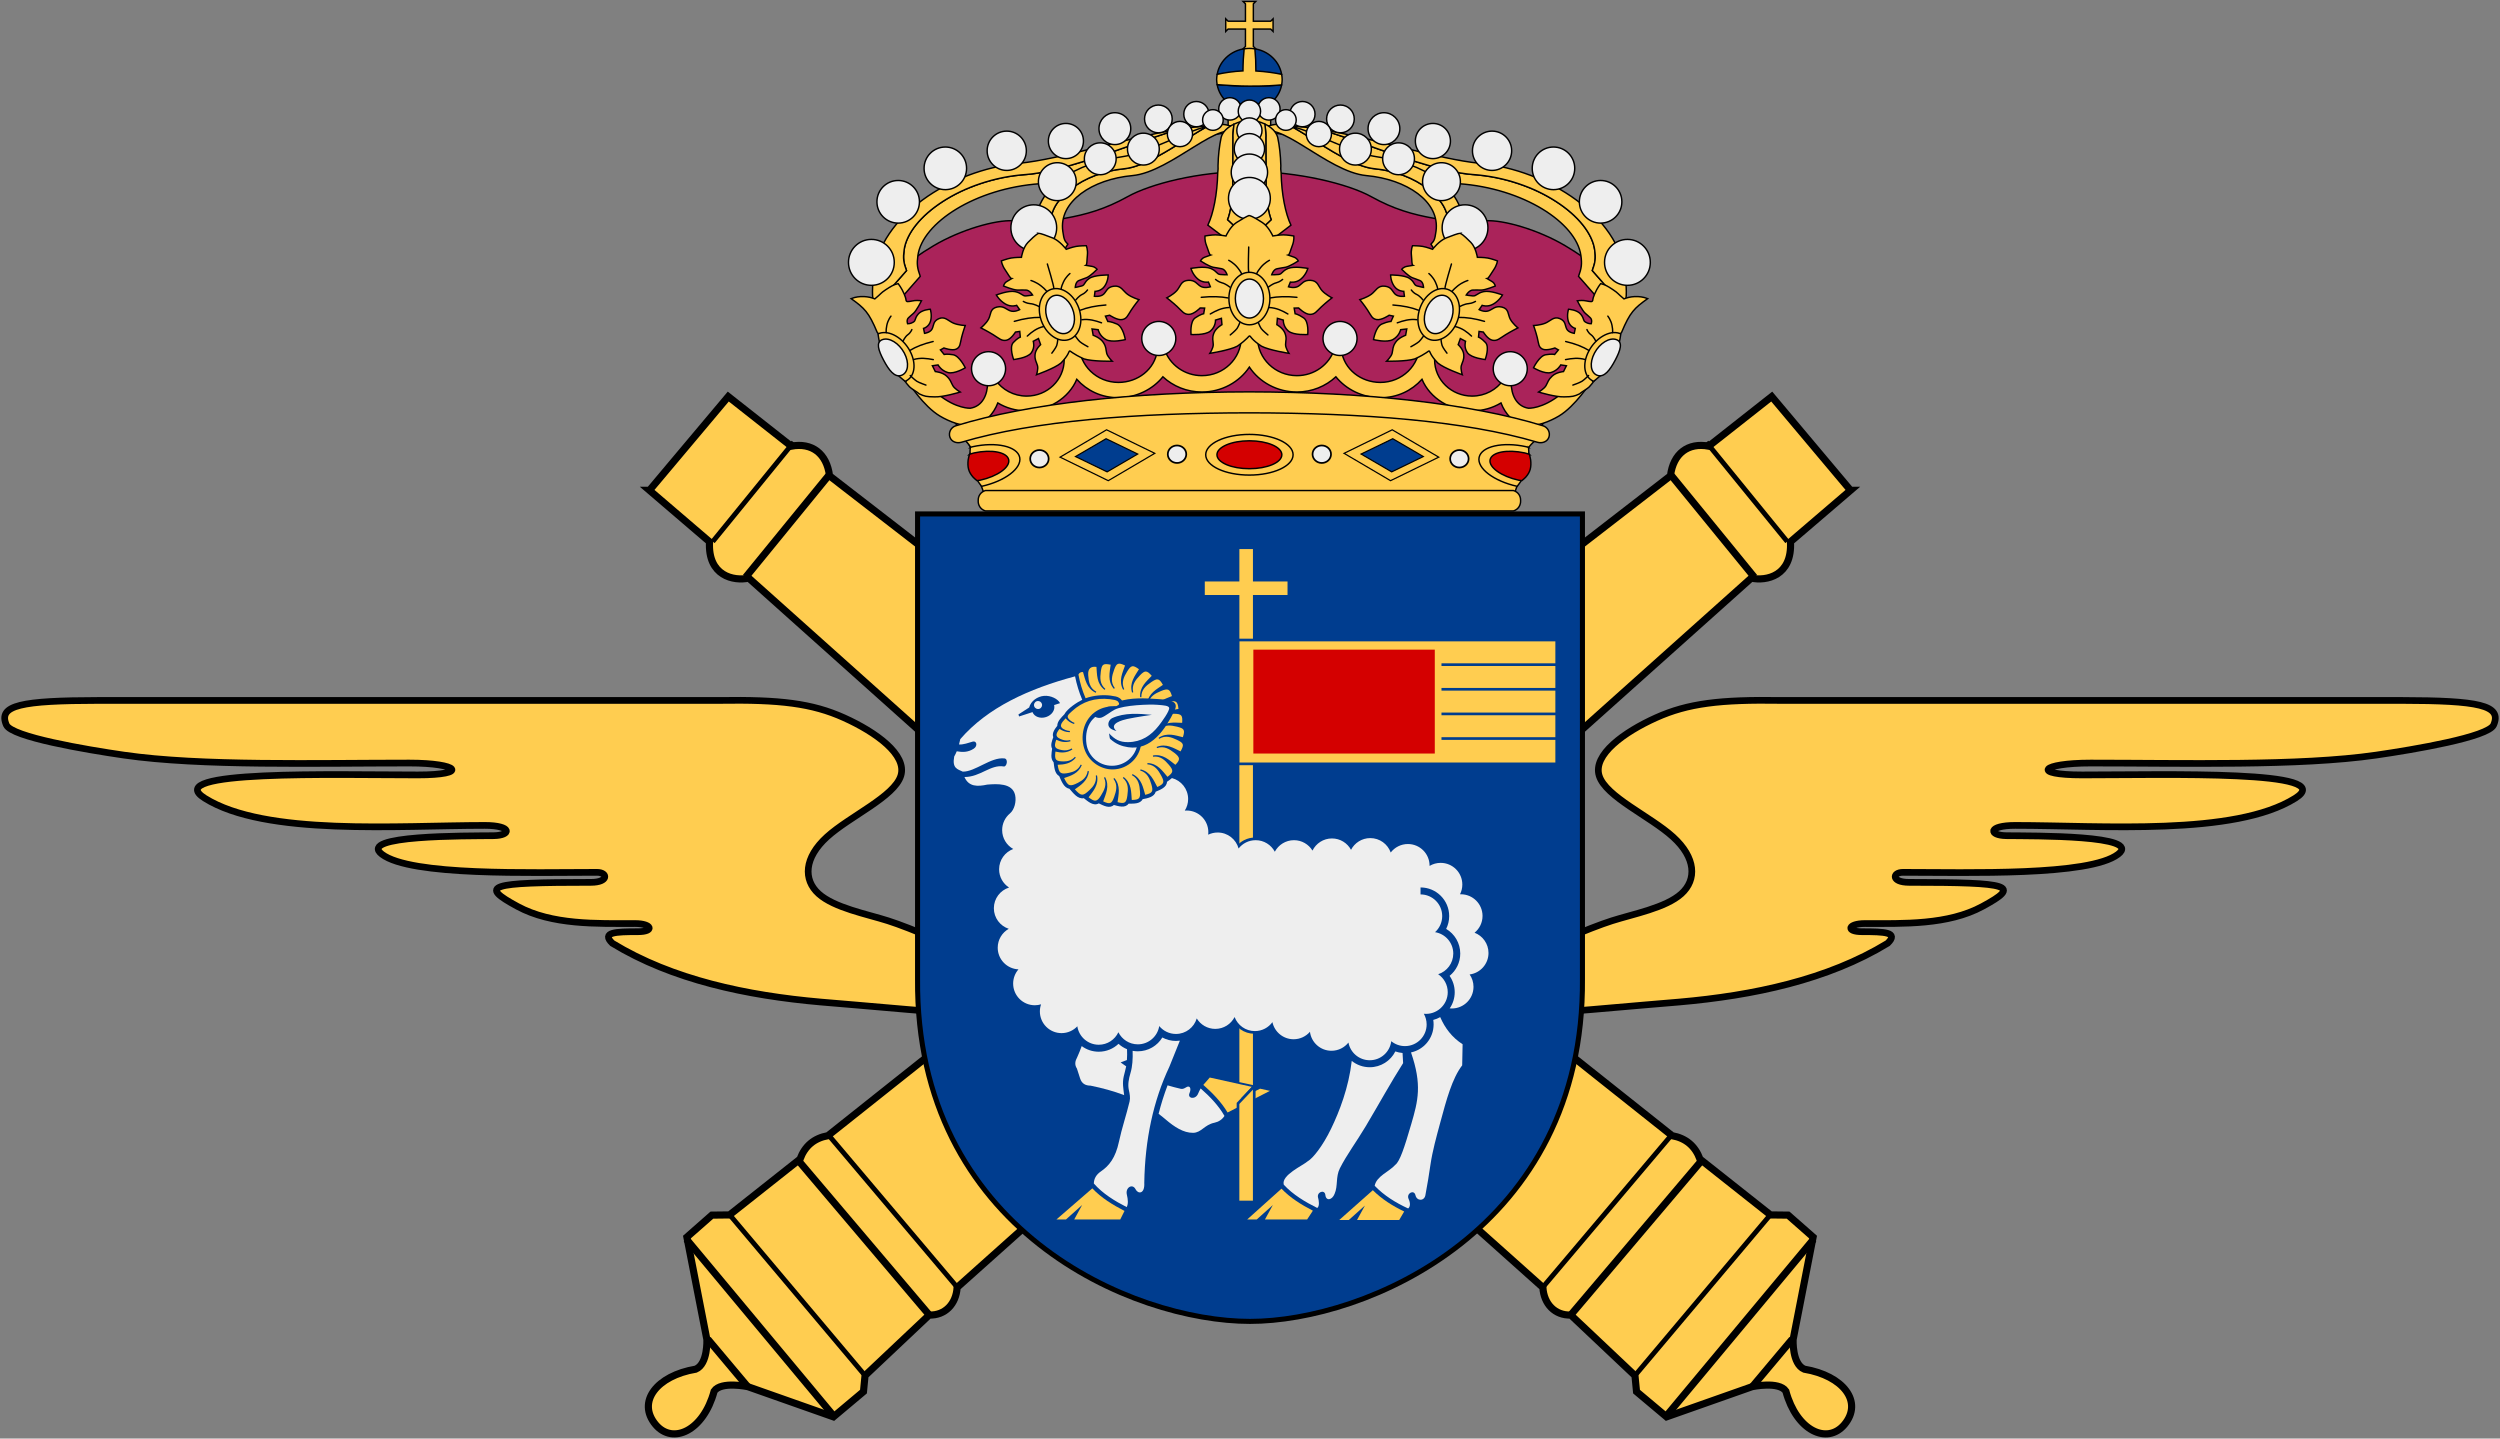 <?xml version="1.0" encoding="UTF-8" standalone="no"?>
<!-- Created with Inkscape (http://www.inkscape.org/) -->

<svg
   xmlns:dc="http://purl.org/dc/elements/1.1/"
   xmlns:cc="http://creativecommons.org/ns#"
   xmlns:rdf="http://www.w3.org/1999/02/22-rdf-syntax-ns#"
   xmlns:svg="http://www.w3.org/2000/svg"
   xmlns="http://www.w3.org/2000/svg"
   xmlns:xlink="http://www.w3.org/1999/xlink"
   version="1.0"
   width="932.89"
   height="536.8"
   id="svg2840">
  <rect width="100%" height="100%" fill="#808080" stroke="none"/>
  <defs
     id="defs2842" />
  <g
     transform="translate(-0.294,-3.721363e-5)"
     id="Wings"
     style="fill:#ffcd50;stroke:#000000;stroke-width:2.5">
    <use
       transform="matrix(-1,0,0,1,933.478,0)"
       id="Wing-2"
       x="0"
       y="0"
       width="251"
       height="304.2"
       xlink:href="#Wing" />
    <path
       d="m 559.875,379.232 c -3.078,-6.898 10.121,-17.958 11.976,-21.422 1.855,-3.464 21.97,-11.674 29.964,-14.221 7.994,-2.546 20.063,-4.823 25.888,-10.075 5.826,-5.252 5.408,-13.478 -3.108,-21.214 -8.516,-7.736 -25.13,-14.983 -27.559,-22.83 -2.429,-7.847 9.326,-16.293 21.239,-21.655 11.912,-5.362 23.958,-6.791 46.369,-6.443 0,0 231.813,0 231.813,0 28.716,0.053 37.56,1.733 34.356,9.137 -1.955,4.518 -29.646,9.196 -43.838,11.259 -28.711,4.173 -72.178,2.967 -106.503,2.967 -18.675,0 -22.465,4.436 -3.191,4.436 30.896,0 96.401,-1.942 79.503,8.684 -22.615,14.22 -72.27,10.153 -104.527,10.153 -10.304,0 -9.918,3.757 -3.29,3.833 10.261,0.118 51.121,-0.254 41.691,6.935 -10.74,8.188 -55.952,6.746 -80.249,6.746 -4.086,0 -4.36,3.73 2.22,3.734 38.364,0.021 41.929,1.132 27.429,8.981 -12.881,6.973 -29.395,6.391 -43.891,6.391 -6.29,0 -7.295,3.044 -1.045,3.044 8.315,0 13.793,0.175 9.577,4.296 -22.404,13.681 -50.211,19.527 -77.743,21.944 -9.125,0.684 -55.274,4.985 -67.08,5.321 z"
       id="Wing" />
  </g>
  <g
     transform="matrix(0.571,-0.68,-0.68,-0.571,585.007,864.148)"
     id="Kanon"
     style="fill:none;stroke:#000000;stroke-width:3">
    <path
       d="m 339.339,788.848 -0.328,-33.235 c -11.547,-8.649 -6.191,-18.492 -1.095,-22.446 l -9.854,-313.693 c -4.498,-4.15 -1.921,-9.574 0,-9.854 l -3.832,-123.725 c -5.043,-4.767 -5.789,-11.482 -1.322,-16.451 l -2.155,-37 -4.735,-4.833 0,-16.49 32.847,-19.388 c 0,0 9.083,-7.106 7.664,-12.044 -9.884,-14.154 -6.183,-27.857 5.028,-27.893 12.507,0.035 15.432,13.62 7.016,27.893 -1.664,5.359 6.503,11.591 6.503,11.591 l 38.388,21.257 0.321,13.98 -4.7,5.729 -1.095,37.775 c 2.92,5.11 2.92,10.219 0,15.329 l -3.285,122.083 c 2.108,4.688 5.486,7.589 0.547,13.686 l -12.592,313.693 c 6.458,6.942 6.022,14.735 -0.8,20.34 l -1.056,33.679 -51.466,0.018 z"
       id="path2146"
       style="fill:#ffcd50" />
    <path
       d="m 328.122,409.235 75.874,-0.387"
       id="path2152" />
    <path
       d="m 323.089,269.488 84.777,-0.387"
       id="path2154" />
    <path
       d="m 337.412,734.408 54.97,0.774"
       id="path2158" />
    <path
       d="m 316.508,211.421 96.391,0.387"
       id="path2164" />
    <path
       d="m 349.026,191.679 25.936,0"
       id="path2166" />
    <path
       d="m 327.87,420.003 78.157,0.274"
       id="path3069"
       style="stroke-width:2.069" />
    <path
       d="m 324.953,285.977 81.99,-0.274"
       id="path2108"
       style="stroke-width:2.069" />
    <path
       d="m 321.757,232.454 86.601,-0.125"
       id="path2110"
       style="stroke-width:2.069" />
    <path
       d="m 339.948,754.632 53.796,0.821"
       id="path2112"
       style="stroke-width:2.069" />
  </g>
  <use
     transform="matrix(-1,0,0,1,932.89,1.1526e-5)"
     id="Kanon2"
     x="0"
     y="0"
     width="251"
     height="304.2"
     xlink:href="#Kanon" />
  <path
     d="m 590.496,191.767 -124.05,0 -124.051,0 0,173.497 c -0.767,93.721 80.289,127.82 124.051,127.82 42.994,0 124.818,-34.099 124.051,-127.82 l 0,-173.497 z"
     id="Shield"
     style="fill:#003d8f;stroke:none" />
  <g
     transform="translate(340.944,-198.473)"
     id="Ram-and-flag"
     style="stroke:#003d8f">
    <g
       transform="translate(0.644,0)"
       id="Flag"
       style="fill:#ffcd50">
      <path
         d="m 120.392,402.866 0,12.094 -12.906,0 0,6.031 12.906,0 0,181.687 6.062,1.315 0,-183.002 12.906,0 0,-6.031 -12.906,0 0,-12.094 z"
         id="banner-pole-7" />
      <path
         d="m 120.433,437.3 118.872,0 0,46.211 -118.872,0 z"
         id="banner" />
      <path
         d="m 239.21,474.063 -42.902,0 m 42.902,-9.191 -42.902,0 m 42.902,-9.191 -42.902,0 m 42.902,-9.191 -42.902,0"
         id="banner-lines"
         style="fill:none;stroke:#003d8f" />
      <rect
         width="67.704"
         height="38.766"
         x="126.108"
         y="440.894"
         id="banner-centre"
         style="fill:#d40000;stroke:none" />
      <path
         d="m 126.498,583.227 c -3.461,0 -6.416,-2.177 -7.57,-5.237 m 1.49,-62.899 c 1.48,-1.888 3.784,-3.1 6.369,-3.1"
         id="banner-ram-border"
         style="fill:none;stroke-width:2" />
    </g>
    <g
       transform="translate(-5.848,388.075)"
       id="ram"
       style="fill-rule:evenodd;stroke:none">
      <g
         id="ram-hoofs"
         style="fill:#ffcd50">
        <path
           d="m 187.02,265.65 -15.74,0 2.953,-5.393 -6.021,5.393 -3.563,0 12.537,-11.123 c 3.358,3.34 7.427,5.913 11.7,7.944 z"
           id="path12" />
        <path
           d="m 152.66,265.46 -15.739,0 2.953,-5.393 -6.021,5.393 -3.563,0 12.809,-11.5 c 3.27,3.429 7.499,6.042 11.714,8.209 z"
           id="path16" />
        <path
           d="m 59.126,265.44 3.563,0 6.021,-5.393 -2.953,5.393 17.178,0 1.589,-3.18 c -4.324,-2.211 -8.68,-4.882 -12.013,-8.421 z"
           id="path20" />
        <path
           d="m 138.8,217.46 -15.818,8.078 c -2.319,-3.908 -5.643,-7.307 -9.056,-10.304 l 2.41,-2.75 15.727,3.484 -4.112,4.338 7.163,-3.662 3.685,0.816 z"
           id="path28" />
      </g>
      <path
         d="m 73.818,77.988 c 1.757,-1.25 3.906,-1.985 6.226,-1.985 5.94,0 10.757,4.817 10.757,10.756 0,5.94 -4.817,10.757 -10.757,10.757 -4.433,0 -8.596,-2.888 -10.244,-6.963 -1.044,-2.582 -1.204,-5.55 -0.476,-8.257 1.232,-4.583 4.941,-7.848 9.86,-8.259 0.827,-0.069 3.252,0.162 3.349,-1.012 0.012,-0.137 -0.024,-0.284 -0.189,-0.579 -0.165,-0.294 -0.77,-0.703 -1.513,-0.854 -0.743,-0.151 -1.266,-0.234 -1.795,-0.296 -5.429,-0.627 -10.201,0.866 -14.084,4.463 -1.558,1.444 -2.509,2.036 -0.511,3.599 0.399,0.312 0.868,0.58 1.426,0.788 l -0.172,0.421 c -1.393,-0.446 -2.39,-1.207 -3.157,-2.119 -1.681,1.805 -2.837,3.226 -0.056,4.353 0.492,0.2 1.043,0.329 1.668,0.367 l -0.041,0.453 c -1.559,-0.02 -2.791,-0.515 -3.832,-1.234 -1.751,2.232 -1.523,3.143 1.094,4.053 0.85,0.296 1.797,0.38 2.886,0.118 l 0.093,0.445 c -2.041,0.595 -3.759,0.169 -5.295,-0.573 -0.94,2.651 -0.678,3.341 2.151,3.875 1.161,0.22 2.372,0.116 3.644,-0.634 l 0.219,0.398 c -2.166,1.42 -4.317,1.253 -6.322,0.787 -0.402,3.128 0.054,3.663 3.166,3.668 1.464,0.004 2.885,-0.376 4.111,-1.713 l 0.326,0.316 c -1.913,2.301 -4.428,2.572 -6.768,2.648 0.472,3.262 1.106,3.66 4.313,2.989 1.742,-0.365 3.354,-1.093 4.292,-3.059 l 0.405,0.207 c -1.316,3.14 -4.143,3.994 -6.601,4.814 1.432,3.101 2.203,3.285 5.191,1.762 1.726,-0.88 3.256,-2.054 3.604,-4.389 l 0.447,0.08 c -0.358,3.564 -3.057,5.199 -5.233,6.769 2.361,2.616 2.996,2.567 5.418,0.313 1.499,-1.397 2.768,-3.011 2.399,-5.476 l 0.451,-0.054 c 0.717,3.606 -1.516,5.99 -3.153,8.174 2.345,1.819 3.151,1.742 4.62,-0.647 1.224,-1.987 2.361,-4.119 1.132,-6.685 l 0.415,-0.185 c 1.816,3.367 0.19,6.406 -0.719,9.048 2.588,1.203 3.186,0.896 4.099,-1.664 0.784,-2.199 1.453,-4.521 -0.282,-6.775 l 0.367,-0.267 c 2.477,2.915 1.518,6.226 1.178,8.999 2.723,0.721 3.304,0.219 3.664,-2.477 0.309,-2.314 0.482,-4.725 -1.686,-6.57 l 0.305,-0.338 c 3.03,2.337 2.778,5.777 3.022,8.56 2.701,-0.054 3.274,-0.475 3.068,-3.187 -0.178,-2.329 -0.51,-4.723 -3.014,-6.077 l 0.229,-0.394 c 3.448,1.656 3.919,5.071 4.736,7.742 2.658,-0.656 3.099,-1.191 2.298,-3.895 -0.652,-2.193 -1.498,-4.389 -4.171,-5.175 l 0.141,-0.433 c 3.715,0.902 4.887,4.142 6.24,6.583 2.467,-1.122 2.8,-1.766 1.507,-4.158 -1.109,-2.053 -2.387,-4.102 -5.223,-4.319 l 0.048,-0.453 c 3.821,0.11 5.641,3.034 7.473,5.142 2.199,-1.659 2.351,-2.344 0.518,-4.488 -1.488,-1.739 -3.153,-3.4 -5.916,-3.031 l -0.047,-0.453 c 3.763,-0.687 6.152,1.797 8.383,3.478 1.92,-1.924 1.811,-2.784 -0.428,-4.499 -1.818,-1.392 -3.793,-2.672 -6.42,-1.736 l -0.139,-0.433 c 3.538,-1.455 6.392,0.479 8.923,1.659 1.417,-2.538 1.19,-3.102 -1.356,-4.313 -2.067,-0.983 -4.265,-1.823 -6.639,-0.363 l -0.212,-0.382 c 3.157,-2.157 6.349,-0.862 9.07,-0.233 0.884,-2.701 0.524,-3.281 -2.22,-3.936 -2.226,-0.532 -4.551,-0.896 -6.568,1.026 l -0.304,-0.339 c 2.64,-2.767 6.034,-2.163 8.825,-2.113 0.218,-2.871 -0.22,-3.317 -2.99,-3.386 -2.289,-0.058 -4.639,0.066 -6.214,2.367 l -0.367,-0.269 c 2.008,-3.256 5.453,-3.368 8.194,-3.9 -0.277,-2.85 -0.859,-3.207 -3.632,-2.693 -2.25,0.419 -4.523,1.03 -5.585,3.608 l -0.415,-0.186 c 1.286,-3.601 4.631,-4.427 7.201,-5.518 -0.787,-2.703 -1.509,-2.958 -4.113,-1.878 -2.113,0.878 -4.206,1.948 -4.709,4.688 l -0.445,-0.096 c 0.509,-3.789 3.607,-5.293 5.895,-6.893 -1.396,-2.526 -2.111,-2.568 -4.413,-0.984 -1.884,1.297 -3.708,2.781 -3.63,5.565 l -0.455,-0.001 c -0.29,-3.812 2.428,-5.928 4.333,-7.969 -1.84,-2.09 -2.544,-2.119 -4.42,-0.151 -1.61,1.69 -3.164,3.541 -2.495,6.306 l -0.446,0.093 c -1.076,-3.671 1.145,-6.306 2.584,-8.7 -2.314,-1.71 -2.958,-1.508 -4.431,0.897 -1.194,1.953 -2.26,4.051 -1.055,6.565 l -0.417,0.184 c -1.815,-3.365 -0.192,-6.405 0.717,-9.045 -2.496,-1.181 -3.171,-0.929 -4.052,1.529 -0.803,2.238 -1.533,4.609 0.239,6.908 l -0.37,0.267 c -2.475,-2.914 -1.521,-6.225 -1.18,-8.996 -2.836,-0.55 -3.318,-0.182 -3.682,2.617 -0.297,2.271 -0.416,4.621 1.706,6.428 l -0.304,0.338 c -3.029,-2.338 -2.783,-5.777 -3.027,-8.56 -1.872,-0.272 -3.266,0.442 -3.075,3.045 0.176,2.373 0.47,4.838 3.025,6.219 l -0.226,0.394 c -3.449,-1.656 -3.92,-5.072 -4.738,-7.743 -0.802,-0.058 -1.372,0.259 -1.708,0.949 0.557,3.045 1.446,5.992 2.667,8.839 2.876,-1.038 6.205,-1.361 9.202,-1.014 0.545,0.064 1.106,0.154 2.095,0.355 0.989,0.201 1.911,0.877 2.232,1.451 0.321,0.575 0.415,0.99 0.381,1.394 -0.174,2.122 -2.856,2.143 -4.441,2.253 -1.917,0.134 -4.132,1.144 -5.768,2.403 l 0.128,0.194 z"
         id="ram-horns"
         style="fill:#ffcd50" />
      <g
         id="ram-body"
         style="fill:#eeeeee">
        <path
           d="m 191.432,203.12 c 4.818,-1.037 8.432,-5.323 8.432,-10.451 0,-0.57 -0.045,-1.13 -0.132,-1.676 0.919,-0.238 1.789,-0.594 2.595,-1.053 1.765,4.058 4.371,7.552 8.358,10.126 l -0.156,7.861 c -3.789,4.941 -5.908,12.968 -8.185,21.377 -1.415,5.224 -2.923,10.654 -3.657,15.712 -0.548,3.768 -1.141,7.462 -1.862,11.218 -0.318,2.441 -3.22,2.467 -3.737,0.157 -0.5,-2.234 -3.519,-0.698 -2.552,1.404 0.692,1.505 0.685,2.885 -0.177,3.548 -4.574,-2.092 -8.987,-4.818 -12.484,-8.457 0.68,-3.642 5.459,-5.274 7.678,-7.814 1.729,-1.266 3.449,-6.558 5.984,-15.255 C 194.073,221.122 195.608,215.203 191.432,203.12 z"
           id="path14" />
        <path
           d="m 169.316,206.274 c 1.835,1.482 4.17,2.369 6.711,2.369 4.179,0 7.796,-2.402 9.555,-5.898 0.853,0.304 1.758,0.505 2.696,0.583 l 0.207,3.781 c -4.385,6.844 -9.091,15.403 -13.982,23.613 -3.347,5.617 -7.15,10.722 -9.619,15.64 -1.631,3.25 -0.656,6.559 -1.976,9.537 -0.893,2.329 -3.188,2.787 -3.434,0.433 -0.238,-2.277 -3.415,-1.101 -2.697,1.099 0.238,0.73 0.634,3.131 -0.345,3.723 -4.474,-2.238 -9.085,-4.969 -12.484,-8.682 -1.009,-3.602 7.222,-7.176 8.996,-8.785 1.863,-1.058 5.516,-5.598 8.645,-12.064 3.13,-6.466 6.589,-15.383 7.728,-25.349 z"
           id="path18" />
        <path
           d="m 86.146,217.157 c 0.304,1.397 0.614,2.823 0.267,4.28 -1.196,5.03 -2.887,9.926 -3.963,14.981 -1.289,6.06 -3.671,9 -6.738,11.102 -1.705,1.169 -2.596,2.649 -2.634,4.505 3.277,3.766 7.808,6.544 12.26,8.813 0.608,-1.17 0.523,-2.721 0.055,-4.674 -0.627,-2.616 2.112,-4.266 3.26,-1.973 0.928,1.853 3.478,1.814 3.244,-2.391 0.267,-16.23 3.387,-30.676 9.363,-43.339 l 3.92,-9.733 c -0.479,0.065 -0.964,0.101 -1.46,0.101 -1.839,0 -3.569,-0.467 -5.081,-1.286 -1.874,3.091 -5.271,5.159 -9.149,5.159 -0.661,0 -1.308,-0.061 -1.936,-0.176 0.104,2.926 -0.069,5.837 -0.776,8.188 -0.707,2.351 -1.073,4.419 -0.633,6.442 z"
           id="path22" />
        <g
           id="ram-fr-leg">
          <path
             d="m 71.837,215.511 c -1.8,-0.017 -3.239,-0.665 -3.888,-2.704 -0.396,-1.226 -0.792,-2.451 -1.188,-3.678 -0.936,-1.406 -0.683,-2.812 0.108,-4.219 0.629,-1.387 1.181,-2.774 1.679,-4.162 1.779,1.322 3.98,2.103 6.366,2.103 2.856,0 5.451,-1.122 7.369,-2.948 0.926,0.846 1.999,1.532 3.18,2.013 0.055,1.35 0.054,2.696 -0.041,4.039 l -2.353,0.901 c 0.68,0.498 1.373,0.98 2.074,1.443 -0.237,1.256 -0.616,2.455 -0.899,3.71 -0.593,2.615 -0.138,4.586 0.14,7.04 C 80.425,217.54 76.246,216.409 71.837,215.511 z"
             id="path24" />
          <path
             d="m 118.108,229.342 c -3.838,0.789 -4.878,3.728 -7.986,3.775 -3.604,0.054 -7.059,-2.257 -10.208,-4.953 -0.876,-0.751 -1.765,-1.462 -2.669,-2.135 0.921,-3.67 2.035,-7.213 3.344,-10.632 1.617,0.487 3.263,0.919 4.941,1.301 0.64,0.145 1.277,-0.1 1.944,-0.541 1.349,-0.893 2.113,0.282 1.296,2.164 -0.886,2.038 2.296,2.567 3.24,0.108 0.25,-0.652 0.599,-1.261 0.929,-1.877 3.375,2.97 6.673,6.354 8.882,10.259 -0.819,1.318 -2.202,2.221 -3.712,2.532 z"
             id="path26" />
        </g>
        <path
           d="m 197.266,192.671 c 0,4.465 -3.622,8.086 -8.086,8.086 -1.942,0 -3.726,-0.687 -5.12,-1.829 -0.485,4.003 -3.893,7.107 -8.026,7.107 -3.958,0 -7.253,-2.847 -7.95,-6.603 -1.481,1.867 -3.769,3.067 -6.337,3.067 -4.123,0 -7.529,-3.091 -8.025,-7.081 -1.483,1.703 -3.664,2.782 -6.099,2.782 -3.881,0 -7.126,-2.738 -7.907,-6.387 -1.47,2.023 -3.853,3.34 -6.543,3.34 -3.461,0 -6.416,-2.177 -7.57,-5.237 -1.337,2.622 -4.062,4.42 -7.206,4.42 -2.934,0 -5.504,-1.566 -6.922,-3.904 -0.99,3.347 -4.087,5.792 -7.754,5.792 -2.513,0 -4.759,-1.149 -6.243,-2.948 -0.607,3.864 -3.952,6.822 -7.986,6.822 -3.18,0 -5.933,-1.839 -7.254,-4.509 -1.291,2.751 -4.083,4.658 -7.322,4.658 -4.056,0 -7.416,-2.989 -7.998,-6.884 -1.475,1.569 -3.568,2.551 -5.891,2.551 -4.465,0 -8.086,-3.621 -8.086,-8.086 0,-0.932 0.157,-1.827 0.447,-2.66 -0.74,0.223 -1.523,0.344 -2.335,0.344 -4.465,0 -8.086,-3.622 -8.086,-8.086 0,-2.032 0.752,-3.891 1.989,-5.311 -4.307,-0.178 -7.747,-3.727 -7.747,-8.078 0,-3.022 1.661,-5.659 4.119,-7.047 -3.227,-1.062 -5.558,-4.099 -5.558,-7.68 0,-3.623 2.386,-6.692 5.671,-7.72 -2.235,-1.439 -3.717,-3.948 -3.717,-6.802 0,-3.477 2.198,-6.445 5.28,-7.586 -2.469,-1.384 -4.141,-4.025 -4.141,-7.057 0,-2.493 1.129,-4.721 2.903,-6.205 1.65,-1.374 2.478,-4.437 1.935,-6.872 -1.015,-4.555 -6.811,-4.183 -10.398,-3.893 -3.576,0.764 -6.879,0.897 -8.513,-2.831 5.945,0.017 9.719,-4.758 14.68,-3.939 1.124,0.185 1.788,-2.833 0.208,-3.005 -5.051,-0.551 -10.902,5.038 -15.52,4.936 -1.899,-0.926 -4.022,-1.146 -3.192,-5.631 0.365,-0.632 0.679,-1.286 0.952,-1.959 1.974,0.329 4.063,0.509 6.353,-0.981 1.569,-1.017 1.072,-3.062 -0.406,-2.63 -1.495,0.433 -3.537,1.193 -5.104,1.07 0.178,-0.656 0.333,-1.324 0.477,-1.996 10.202,-11.792 25.546,-18.806 42.83,-23.43 0.603,3.004 1.486,5.918 2.683,8.746 -1.697,0.806 -5.572,3.261 -6.665,5.402 -1.115,1.196 -2.657,2.566 -2.657,4.324 -0.902,1.149 -2.075,2.669 -1.491,4.238 -0.469,1.321 -1.147,2.948 -0.43,4.307 -0.209,1.631 -0.703,3.672 0.56,5.053 0.25,1.738 0.316,4.155 2.084,5.155 0.817,1.77 1.659,4.339 3.821,4.736 1.355,1.502 3.063,3.961 5.353,3.502 1.533,1.189 3.575,3.083 5.603,1.94 1.69,0.786 3.973,2.111 5.622,0.596 1.776,0.469 4.185,1.287 5.496,-0.486 1.804,-0.036 4.302,0.178 5.272,-1.688 1.713,-0.309 4.297,-0.777 4.851,-2.782 1.671,-0.732 4.096,-1.55 4.209,-3.688 0.569,-0.43 1.246,-0.878 1.839,-1.395 3.477,0.905 6.045,4.063 6.045,7.823 0,1.587 -0.46,3.067 -1.25,4.315 0.232,-0.02 0.467,-0.03 0.704,-0.03 4.465,0 8.086,3.622 8.086,8.086 0,0.315 -0.02,0.625 -0.055,0.931 1.069,-0.521 2.271,-0.812 3.54,-0.812 3.731,0 6.872,2.528 7.803,5.965 1.48,-1.888 3.784,-3.1 6.369,-3.1 3.1,0 5.792,1.745 7.149,4.308 1.357,-2.563 4.052,-4.308 7.152,-4.308 2.925,0 5.485,1.553 6.906,3.88 1.316,-2.683 4.076,-4.53 7.266,-4.53 3.074,0 5.747,1.716 7.115,4.242 1.345,-2.598 4.06,-4.373 7.187,-4.373 3.517,0 6.508,2.246 7.621,5.382 1.478,-1.927 3.805,-3.169 6.42,-3.169 4.465,0 8.086,3.622 8.086,8.086 l -10e-4,0.082 c 1.21,-0.722 2.625,-1.135 4.136,-1.135 4.465,0 8.086,3.622 8.086,8.086 0,1.31 -0.314,2.546 -0.867,3.64 0.106,-0.004 0.215,-0.006 0.322,-0.006 4.465,0 8.086,3.622 8.086,8.086 0,2.526 -1.161,4.78 -2.976,6.263 3.041,1.162 5.203,4.109 5.203,7.557 0,4.109 -3.069,7.502 -7.037,8.017 0.908,1.307 1.442,2.896 1.442,4.607 0,4.465 -3.622,8.086 -8.086,8.086 -0.267,0 -0.532,-0.013 -0.793,-0.04 1.177,-1.717 1.868,-3.794 1.868,-6.033 0,-2.268 -0.709,-4.369 -1.914,-6.1 2.425,-1.96 3.979,-4.96 3.979,-8.319 0,-3.918 -2.112,-7.343 -5.257,-9.204 0.72,-1.438 1.128,-3.063 1.128,-4.78 0,-5.903 -4.787,-10.69 -10.69,-10.69 l 0,2.604 c 4.465,0 8.086,3.621 8.086,8.086 0,2.381 -1.031,4.523 -2.669,6.002 3.852,0.618 6.798,3.957 6.798,7.982 0,3.611 -2.371,6.673 -5.64,7.71 2.156,1.453 3.575,3.915 3.575,6.709 0,4.785 -4.207,8.526 -8.923,8.044 0.663,1.176 1.046,2.535 1.046,3.981 z"
           id="path3061" />
        <path
           d="m 79.841,96.152 c -4.801,0 -8.779,-3.467 -9.483,-7.989 -0.42,-2.701 -0.128,-5.613 1.274,-7.973 2.383,-4.015 9.102,-6.21 13.376,-7.077 4.482,-0.909 10.552,-1.063 12.873,-0.857 2.758,0.232 4.353,0.398 4.647,1.263 0.367,1.274 -3.075,6.408 -4.08,7.824 -2.433,3.428 -5.354,5.908 -9.121,6.788 C 88.637,92.669 84.653,96.152 79.841,96.152 z"
           id="path48" />
      </g>
      <path
         d="m 103.15,75.653 c 1.833,-3.699 -1.603,-4.075 -6.154,-4.398 -4.744,-0.336 -10.186,-0.621 -14.871,0.971 0.131,0.118 0.23,0.241 0.302,0.369 l 0.001,-5.81e-4 c 0.082,0.146 0.117,0.294 0.106,0.431 -0.097,1.175 -2.522,0.943 -3.349,1.012 -0.302,0.025 -0.599,0.061 -0.891,0.108 -1.797,1.333 -3.802,3.188 -5.75,2.735 0.059,0.598 1.829,1.817 3.39,1.285 1.369,-0.482 3.538,-2.275 4.946,-2.97 3.496,-1.715 12.917,-2.038 15.884,-1.799 2.617,0.2 4.129,0.342 4.408,1.084 0.348,1.094 -2.916,5.503 -3.87,6.719 -2.882,3.676 -6.485,6.087 -11.474,6.13 -3.209,0.028 -4.963,-1.039 -7.077,-3.285 0.157,1.084 0.257,1.909 0.388,2.044 2.263,2.071 4.457,2.777 6.677,3.128 8.776,1.39 14.057,-6.949 17.335,-13.564 z m -8.414,1.49 c 0,0 -5.755,0.802 -9.171,1.539 -1.523,0.345 -7.263,1.707 -4.047,4.496 0,0 -1.554,-0.337 -2.416,-1.117 -1.204,-1.091 -0.507,-3.086 0.87,-3.714 C 84.567,76.263 89.877,76.685 94.736,77.143 z"
         id="ram-ear"
         style="fill:#003d8f" />
      <path
         d="m 54.5,70.062 c -2.462,0.217 -4.909,1.884 -5.562,4.344 l -4,2.594 0.25,0.75 5,-1.625 c 0.652,1.719 2.885,2.552 5.062,1.844 2.179,-0.708 3.488,-2.693 3,-4.469 l 2.219,-0.719 C 59.694,71.2 56.97,69.845 54.5,70.062 z M 52.094,72 c 0.693,-0.078 1.37,0.343 1.594,1.031 0.256,0.788 -0.181,1.619 -0.969,1.875 -0.787,0.256 -1.651,-0.181 -1.906,-0.969 -0.256,-0.787 0.182,-1.619 0.969,-1.875 0.098,-0.032 0.213,-0.051 0.312,-0.062 z"
         id="ram-eye"
         style="fill:#003d8f" />
    </g>
    <path
       d="m 127.087,603.824 -6.062,6.401 0,36.779 6.062,0 z"
       id="Fake-pole"
       style="fill:#ffcd50" />
  </g>
  <path
     d="m 590.496,191.767 -124.05,0 -124.051,0 0,173.497 c -0.767,93.721 80.289,127.82 124.051,127.82 42.994,0 124.818,-34.099 124.051,-127.82 l 0,-173.497 z"
     id="Frame"
     style="fill:none;stroke:#000000;stroke-width:1.888;stroke-linecap:round" />
  <g
     transform="matrix(0.545,0,0,0.545,198.393,-283.404)"
     id="Kunglig-krona">
    <g
       id="Crown-globus"
       style="fill:#ffcd50;stroke:#000000;stroke-width:1">
      <path
         d="m 513.503,578.121 c -2.855,0.221 -5.717,0.46 -8.572,0.589 -4.498,0.203 -9.004,0.269 -13.502,0.258 -7.354,-0.018 -14.721,-0.462 -22.075,-0.993 1.792,10.039 10.967,17.697 22.075,17.697 11.06,0 20.221,-7.581 22.075,-17.549 z"
         id="path16007"
         style="fill:#003d8f" />
      <path
         d="m 491.429,553.14 c -11.119,0 -20.295,7.687 -22.075,17.77 2.929,-0.274 5.864,-0.576 8.793,-0.736 4.474,-0.245 8.954,-0.34 13.429,-0.331 4.474,0.009 8.954,0.119 13.429,0.368 2.832,0.158 5.667,0.45 8.499,0.699 -1.779,-10.083 -10.951,-17.77 -22.075,-17.77 z"
         id="path16009"
         style="fill:#003d8f" />
      <path
         d="m 494.129,539.917 0,11.887 1.621,1.626 -8.649,0 1.621,-1.626 0,-11.887 -11.887,0 -1.621,1.626 0,-8.653 1.621,1.626 11.887,0 0,-11.892 -1.621,-1.621 8.649,0 -1.621,1.621 0,11.892 11.892,0 1.621,-1.626 0,8.653 -1.621,-1.626 -11.892,0 z"
         id="polygon16011" />
      <rect
         width="29.131"
         height="15.137"
         x="476.863"
         y="591"
         id="rect16013" />
      <path
         d="m 491.397,553.128 c -1.226,0 -2.391,0.164 -3.562,0.344 -0.205,2.452 -0.457,4.892 -0.594,7.344 -0.143,2.571 -0.173,5.146 -0.219,7.719 -6.365,0.306 -13.162,1.331 -17.656,2.375 -0.203,1.153 -0.375,2.323 -0.375,3.531 0,1.214 0.168,2.373 0.375,3.531 7.354,0.532 14.709,0.982 22.062,1 4.498,0.011 9.002,-0.047 13.5,-0.25 2.855,-0.129 5.707,-0.373 8.562,-0.594 0.224,-1.203 0.375,-2.423 0.375,-3.688 2e-5,-1.208 -0.172,-2.379 -0.375,-3.531 -4.295,-0.966 -11.24,-1.948 -17.625,-2.312 -0.028,-2.566 -0.041,-5.122 -0.156,-7.688 -0.112,-2.476 -0.351,-4.962 -0.531,-7.438 -1.229,-0.198 -2.491,-0.344 -3.781,-0.344 z"
         id="path16015" />
    </g>
    <path
       d="m 490.584,637.413 c 34.096,0 68.682,8.582 84.224,17.24 15.541,8.658 28.485,12.233 43.13,14.854 14.645,2.621 22.929,2.379 35.16,1.66 12.231,-0.719 35.985,6.106 54.49,17.046 18.505,10.94 30.752,22.046 40.045,33.753 l -69.571,111.085 -373.265,0 -69.571,-111.085 c 9.334,-11.707 21.565,-22.813 40.05,-33.753 18.485,-10.94 42.259,-17.765 54.485,-17.046 12.226,0.719 20.518,0.961 35.166,-1.66 14.647,-2.621 27.589,-6.196 43.13,-14.854 15.541,-8.658 48.433,-17.24 82.529,-17.24 z"
       id="Velvet"
       style="fill:#aa235a;stroke:#000000;stroke-width:1" />
    <g
       id="Crown-base"
       style="fill:#ffcd50;stroke:#000000;stroke-width:1">
      <path
         d="m 491.558,740.798 6.776,1.274 c -1.092,2.801 -1.318,5.861 -1.318,9.085 0,14.365 12.074,26.053 26.938,26.053 11.931,0 22.092,-7.552 25.582,-17.983 0.391,0.276 2.569,-9.423 3.694,-9.304 0.943,0.101 0.844,10.076 1.191,9.896 1.726,13.137 13.469,22.024 26.69,22.024 14.842,0 26.878,-11.626 26.878,-26.019 0,-1.071 -0.061,-2.142 -0.204,-3.178 l 8.435,-8.544 4.532,10.888 c -1.803,3.421 -2.52,7.259 -2.52,11.373 0,13.734 11.495,24.842 25.687,24.842 8.926,0 16.766,-4.39 21.37,-11.051 l 5.397,-7.016 -0.039,8.605 c 0,8.645 3.573,16.4 11.826,17.769 0,0 9.477,0.597 22.031,-9.479 12.565,-10.076 19.484,-18.423 19.484,-18.423 l 1.081,10.093 c 0,0 -10.426,16.478 -21.778,23.196 -6.202,3.697 -15.625,7.569 -23.117,6.317 -7.928,-1.313 -13.574,-7.811 -16.485,-15.301 -5.651,3.398 -12.322,5.382 -19.468,5.382 -15.355,0 -29.155,-8.606 -34.613,-21.562 -7.063,7.788 -16.898,12.579 -28.432,12.579 -12.262,0 -23.492,-5.641 -30.533,-14.309 -6.919,6.441 -16.325,10.415 -26.69,10.415 -13.574,0 -25.681,-6.796 -32.545,-17.053 -6.853,10.257 -18.949,17.053 -32.501,17.053 -10.36,0 -19.787,-3.973 -26.712,-10.415 -7.013,8.668 -18.266,14.309 -30.522,14.309 -11.539,0 -21.375,-4.79 -28.443,-12.579 -5.453,12.956 -19.247,21.562 -34.607,21.562 -7.151,0 -13.794,-1.984 -19.44,-5.382 -2.939,7.49 -8.584,13.987 -16.49,15.301 -7.493,1.251 -16.915,-2.621 -23.134,-6.317 -11.357,-6.718 -21.772,-23.196 -21.772,-23.196 l 1.092,-10.093 c 0,0 6.925,8.346 19.468,18.423 12.565,10.093 22.031,9.479 22.031,9.479 8.253,-1.369 11.821,-9.124 11.821,-17.769 l -0.039,-8.605 5.398,7.016 c 4.598,6.661 12.466,11.051 21.375,11.051 14.186,0 25.681,-11.108 25.681,-24.842 0,-4.114 -0.722,-7.952 -2.525,-11.373 l 4.532,-10.888 8.447,8.544 c -0.127,1.037 -0.204,2.108 -0.204,3.178 0,14.393 12.019,26.019 26.872,26.019 13.243,0 24.965,-8.887 26.69,-22.024 0.369,0.18 0.27,-9.795 1.207,-9.896 1.114,-0.118 3.308,9.58 3.677,9.304 3.512,10.431 13.657,17.983 25.626,17.983 14.859,0 26.894,-11.688 26.894,-26.053 0,-3.224 -0.187,-6.284 -1.296,-9.085 l 7.024,-1.274"
         id="path16033" />
      <path
         d="m 309.852,864.49 c 3.756,-1.782 -5.086,-15.158 -6.293,-28.01 -1.582,-16.847 -14.108,-18.48 -14.108,-18.48 49.976,-14.762 124.253,-25.175 201.681,-25.274 77.457,0.099 152.117,10.174 202.099,24.936 0,0 -14.717,6.512 -15.528,22.164 -0.992,12.034 -8.466,22.882 -4.704,24.664 0,0 -363.148,0 -363.148,0 z"
         id="path16029" />
      <path
         d="m 491.263,802.675 c -77.428,0.122 -146.996,5.334 -196.972,20.12 -3.332,0.998 -6.856,-0.308 -7.935,-3.46 -1.08,-3.158 0.714,-6.78 4.046,-7.802 50.191,-15.395 121.552,-23.06 200.879,-23.223 79.344,0.145 150.978,7.828 201.174,23.223 3.332,1.022 5.126,4.644 4.046,7.802 -1.085,3.152 -4.609,4.458 -7.936,3.46 -49.982,-14.785 -119.846,-19.998 -197.303,-20.12 z"
         id="path16031" />
      <path
         d="m 310.632,869.832 c -3.338,-1.004 -5.084,-4.033 -4.89,-7.167 -0.059,-3.047 1.663,-5.809 4.89,-6.772 0,0 361.624,0 361.624,0 3.227,0.963 4.92,3.726 4.861,6.772 0.176,3.134 -1.546,6.163 -4.861,7.167 0,0 -361.624,0 -361.624,0 z"
         id="path16075" />
    </g>
    <use
       transform="matrix(-1,0,0,1,982.857,0)"
       id="Crown-left"
       x="0"
       y="0"
       width="550"
       height="975"
       xlink:href="#Crown-right" />
    <g
       id="Crown-right"
       style="fill:#ffcd50;stroke:#000000;stroke-width:1">
      <path
         d="m 748.21,730.335 c -0.905,3.201 -2.204,6.359 -4.562,9.492 l -26.858,-30.61 c 2.014,-5.58 2.445,-8.315 1.619,-14.238 -3.139,-22.519 -39.437,-46.05 -83.553,-49.19 -44.004,-3.132 -122.783,-46.438 -143.67,-31.861 7.533,-9.173 26.193,-9.099 48.785,-5.408 5.944,1.879 12.004,3.847 18.322,6.034 15.274,5.287 31.245,11.143 46.173,15.857 7.464,2.357 14.669,4.413 21.376,5.997 3.353,0.792 6.596,1.467 9.676,1.987 3.08,0.52 6.006,0.908 8.756,1.104 5.514,0.392 10.894,1.118 16.114,2.171 5.221,1.053 10.293,2.436 15.121,4.047 4.828,1.611 9.424,3.452 13.76,5.519 4.336,2.067 8.396,4.349 12.141,6.77 3.745,2.421 7.172,4.98 10.228,7.653 3.056,2.673 5.753,5.456 8.02,8.278 2.267,2.822 4.103,5.703 5.482,8.572 0.69,1.435 1.28,2.877 1.729,4.305 0.449,1.428 0.76,2.824 0.957,4.231 0.413,2.962 0.511,5.128 0.258,7.248 -0.254,2.12 -0.87,4.2 -1.876,6.99 l 22.001,25.055 z"
         id="path16021" />
      <path
         d="m 748.21,730.335 -22.001,-25.055 c 1.007,-2.79 1.623,-4.871 1.876,-6.99 0.253,-2.12 0.155,-4.286 -0.258,-7.248 -0.196,-1.407 -0.507,-2.803 -0.957,-4.231 -0.449,-1.428 -1.04,-2.87 -1.729,-4.305 -1.379,-2.87 -3.215,-5.75 -5.482,-8.572 -2.267,-2.822 -4.965,-5.605 -8.02,-8.278 -3.056,-2.673 -6.482,-5.232 -10.228,-7.653 -3.745,-2.421 -7.805,-4.703 -12.141,-6.77 -4.336,-2.067 -8.932,-3.908 -13.76,-5.519 -4.828,-1.611 -9.9,-2.994 -15.121,-4.047 -5.221,-1.053 -10.6,-1.778 -16.114,-2.171 -2.75,-0.196 -5.677,-0.584 -8.756,-1.104 -3.08,-0.52 -6.323,-1.195 -9.676,-1.987 -6.706,-1.584 -13.912,-3.64 -21.376,-5.997 -14.928,-4.714 -30.899,-10.57 -46.173,-15.857 -6.318,-2.187 -12.378,-4.155 -18.322,-6.034 35.32,5.77 80.484,20.48 109.27,23.326 47.115,4.657 95.22,36.512 99.41,76.047 0.863,8.126 1.543,15.424 -0.442,22.443 z"
         id="path16023" />
      <path
         d="m 717.407,789.723 c -3.656,1.673 -4.713,1.928 -10.291,2.017 -5.727,0.341 -17.66,-3.284 -17.66,-3.284 0,-10e-6 3.817,-2.261 5.004,-4.339 1.556,-2.724 1.451,-4.002 4.341,-6.659 2.89,-2.657 7.689,-3.043 7.689,-3.043 l 1.987,-3.978 -3.863,-0.573 c 0,-10e-6 -2.051,3.873 -6.696,5.213 -4.508,1.3 -11.957,-3.254 -11.957,-3.254 0,2e-5 3.97,-8.174 8.315,-8.919 4.345,-0.745 6.144,-0.181 6.144,-0.181 l 2.575,-3.134 -2.391,-1.326 c 0,-10e-6 -5.792,2.14 -8.536,0.753 -2.744,-1.387 -2.489,-3.564 -3.569,-7.955 -0.898,-3.652 -2.502,-8.166 -2.502,-8.166 0,2e-5 4.648,-0.182 8.131,-1.657 3.482,-1.476 5.742,-4.855 9.934,-3.043 4.01,1.733 3.361,4.523 4.599,7.021 1.26,2.542 5.188,3.043 5.188,3.043 l 0.699,-3.375 c 0,0 -3.698,-0.965 -4.82,-5.062 -1.121,-4.097 0.184,-8.076 0.184,-8.076 0,-1e-5 6.02,0.295 8.504,3.56 2.483,3.264 1.212,3.986 3.072,5.221 1.86,1.235 3.963,1.177 3.963,1.177 0,0 1.026,-2.73 -0.699,-4.19 -1.725,-1.46 -1.329,-1.357 -3.304,-2.944 -1.974,-1.586 -5.526,-8.61 -5.526,-8.61 0,2e-5 2.455,-0.358 4.606,-0.153 2.152,0.205 5.169,1.26 5.741,0.362 0.573,-0.898 -0.198,-0.78 1.538,-4.891 1.736,-4.112 4.093,-7.064 4.093,-7.064 2.888,0.591 4.932,1.79 8.634,4.269 3.702,2.479 2.534,2.197 7.346,6.183 3.857,-1.637 10.319,-2.521 16.225,-0.187 -9.139,6.573 -12.033,9.204 -17.844,23.088 -1.08,1.185 -2.127,2.522 -3.164,3.978 -1.037,1.456 -2.036,3.005 -3.017,4.64 -1.963,3.27 -3.818,6.834 -5.482,10.275 -1.664,3.441 -3.152,6.76 -4.415,9.642 -0.632,1.441 -1.475,2.932 -2.502,4.399 -1.026,1.467 -2.246,2.935 -3.532,4.369 -1.085,1.21 -5.563,3.705 -6.744,4.853 z"
         id="path16059" />
      <path
         d="m 727.131,781.074 c -6.522,-2.627 -8.055,-11.745 -3.311,-20.701 4.827,-9.113 14.273,-14.502 21.081,-12.083 0.301,0.107 0.528,0.319 0.809,0.452 -0.243,1.473 -0.173,1.481 -0.515,3.224 -0.562,2.868 -1.25,5.95 -2.06,8.738 -0.811,2.789 -1.759,5.291 -2.796,6.991 -1.038,1.7 -2.586,3.558 -4.305,5.364 -1.719,1.806 -3.599,3.564 -5.372,5.123 -1.901,1.671 -2.316,1.929 -3.532,2.893 z"
         id="path16071" />
      <path
         d="m 741.879,766.637 c 3.585,-6.769 5.453,-12.444 0.781,-14.103 -4.672,-1.66 -11.371,2.448 -14.956,9.217 -3.588,6.775 -2.699,13.601 1.989,15.266 4.672,1.66 8.598,-3.605 12.186,-10.38"
         id="path16073"
         style="fill:#eeeeee;stroke:#000000;stroke-width:1" />
      <path
         d="m 682.508,826.374 c -0.575,-0.142 -1.034,-0.386 -1.622,-0.514 -16.162,-3.518 -30.535,-0.238 -32.169,7.265 -1.626,7.471 10.007,16.315 26.062,19.864 0.725,-1.024 1.524,-1.88 2.191,-2.956 1.002,-1.619 1.939,-3.258 2.715,-4.948 0.776,-1.69 1.38,-3.402 1.819,-5.106 0.412,-1.6 0.717,-3.236 0.917,-4.822 0.2,-1.586 0.306,-3.116 0.34,-4.634 0.034,-1.511 -0.168,-2.758 -0.253,-4.15 z"
         id="path16083" />
      <path
         d="m 683.096,831.09 c -1.069,-0.307 -1.997,-0.715 -3.128,-0.961 -12.004,-2.613 -22.603,-0.539 -23.724,4.609 -1.121,5.149 7.642,11.466 19.646,14.079 0.725,0.158 1.371,0.136 2.084,0.26 0.889,-0.767 1.825,-1.435 2.604,-2.321 0.721,-0.82 1.384,-1.698 1.92,-2.605 0.536,-0.907 0.938,-1.87 1.202,-2.85 0.267,-0.992 0.41,-2.046 0.445,-3.129 0.035,-1.083 -0.017,-2.196 -0.158,-3.308 -0.166,-1.308 -0.568,-2.517 -0.891,-3.773 z"
         id="path16085"
         style="fill:#d40000" />
      <rect
         width="36.696"
         height="36.936"
         x="483.306"
         y="1187.604"
         transform="matrix(-0.899,0.439,0.862,0.507,0,0)"
         id="rect16103" />
      <rect
         width="24.061"
         height="24.217"
         x="495.816"
         y="1198.854"
         transform="matrix(-0.9,0.436,0.864,0.504,0,0)"
         id="rect16105"
         style="fill:#003d8f" />
      <path
         d="m 637.888,683.794 c 0.317,5.403 0.422,12.813 -1.84,16.998 -2.796,5.172 -2.643,5.525 -6.07,9.051 l -14.238,-22.663 c 2.137,-2.283 2.587,-2.674 3.458,-8.867 2.868,-20.385 -20.267,-35.597 -47.681,-38.079 -27.007,-2.445 -61.843,-41.188 -72.994,-27.814 3.707,-7.764 11.538,-8.445 21.339,-6.034 0.248,0.137 0.449,0.191 0.699,0.331 3.476,1.95 7.187,4.197 11.001,6.586 3.813,2.389 7.728,4.914 11.7,7.358 3.972,2.444 7.969,4.802 11.92,6.917 3.951,2.115 7.873,3.969 11.626,5.372 1.877,0.701 3.688,1.278 5.482,1.729 1.793,0.451 3.573,0.767 5.261,0.92 3.427,0.31 6.799,0.881 10.081,1.656 3.282,0.775 6.444,1.771 9.492,2.943 3.048,1.172 5.957,2.508 8.683,4.01 2.725,1.503 5.266,3.164 7.579,4.93 2.313,1.766 4.405,3.667 6.218,5.629 1.812,1.962 3.377,3.979 4.599,6.071 1.222,2.092 2.106,4.248 2.649,6.402 0.543,2.154 0.741,4.326 0.515,6.475 -0.326,3.11 -0.505,5.177 -0.846,6.99 -0.342,1.813 -0.845,3.38 -1.913,5.408 l 7.505,12.73 c 1.376,-1.57 2.477,-3.43 3.348,-5.519 0.871,-2.088 1.535,-4.385 2.024,-6.733 0.192,-0.924 0.259,-1.86 0.405,-2.796 z"
         id="path16187" />
      <path
         d="m 637.888,683.794 c -0.146,0.937 -0.212,1.872 -0.405,2.796 -0.488,2.348 -1.153,4.644 -2.024,6.733 -0.871,2.088 -1.972,3.949 -3.348,5.519 l -7.505,-12.73 c 1.068,-2.028 1.571,-3.595 1.913,-5.408 0.342,-1.813 0.52,-3.881 0.846,-6.99 0.226,-2.149 0.028,-4.321 -0.515,-6.475 -0.543,-2.154 -1.427,-4.31 -2.649,-6.402 -1.222,-2.092 -2.787,-4.108 -4.599,-6.071 -1.812,-1.962 -3.904,-3.863 -6.218,-5.629 -2.313,-1.766 -4.854,-3.427 -7.579,-4.93 -2.725,-1.503 -5.634,-2.838 -8.683,-4.01 -3.048,-1.172 -6.21,-2.169 -9.492,-2.943 -3.282,-0.775 -6.654,-1.345 -10.081,-1.656 -1.688,-0.153 -3.468,-0.469 -5.261,-0.92 -1.793,-0.451 -3.605,-1.028 -5.482,-1.729 -3.753,-1.402 -7.675,-3.256 -11.626,-5.372 -3.952,-2.115 -7.949,-4.473 -11.92,-6.917 -3.971,-2.444 -7.886,-4.97 -11.7,-7.358 -3.813,-2.389 -7.524,-4.636 -11.001,-6.586 -0.25,-0.14 -0.452,-0.194 -0.699,-0.331 17.433,4.289 41.127,18.511 59.307,21.045 27.792,3.873 63.655,19.345 58.719,55.959 -0.016,0.119 -0.007,0.282 0,0.405 z"
         id="path16189" />
      <g
         id="Right-pearls"
         style="fill:#eeeeee">
        <path
           d="m 658.37,772.442 c 0,-6.418 5.221,-11.639 11.639,-11.639 6.451,0 11.671,5.22 11.671,11.639 0,6.452 -5.221,11.672 -11.671,11.672 -6.419,0 -11.639,-5.22 -11.639,-11.672"
           id="path16037" />
        <path
           d="m 541.816,751.736 c 0,-6.418 5.221,-11.639 11.639,-11.639 6.451,0 11.671,5.22 11.671,11.639 0,6.452 -5.221,11.672 -11.671,11.672 -6.419,0 -11.639,-5.22 -11.639,-11.672"
           id="path16041" />
        <path
           d="m 534.656,831.003 c 0,-3.297 2.833,-5.979 6.316,-5.979 3.501,0 6.333,2.682 6.333,5.979 0,3.291 -2.833,5.997 -6.333,5.997 -3.483,0 -6.316,-2.705 -6.316,-5.997"
           id="path16095"
           style="stroke-width:1.2" />
        <path
           d="m 628.878,834.12 c 0,-3.297 2.833,-5.979 6.31,-5.979 3.506,0 6.333,2.682 6.333,5.979 0,3.315 -2.827,5.997 -6.333,5.997 -3.477,0 -6.31,-2.682 -6.31,-5.997"
           id="path16097"
           style="stroke-width:1.2" />
        <path
           d="m 519.106,598.159 c -0.012,4.764 3.839,8.643 8.603,8.655 4.764,0.012 8.643,-3.833 8.655,-8.603 0.006,-0.017 0.006,-0.035 0,-0.052 0.018,-4.77 -3.833,-8.643 -8.603,-8.661 -4.764,-0.012 -8.643,3.839 -8.661,8.603 0.006,0.023 0.006,0.041 0.006,0.058 z"
           id="path16125" />
        <path
           d="m 544.285,601.43 c -0.018,5.229 4.211,9.487 9.44,9.499 5.229,0.017 9.487,-4.211 9.504,-9.44 0,-0.023 0,-0.041 0,-0.058 0.012,-5.235 -4.211,-9.487 -9.44,-9.504 -5.235,-0.017 -9.487,4.211 -9.504,9.44 0,0.023 0,0.041 0,0.064 z"
           id="path16127" />
        <path
           d="m 572.665,608.095 c -0.018,6.009 4.839,10.889 10.848,10.912 6.008,0.017 10.895,-4.834 10.912,-10.842 0,-0.023 0,-0.046 0,-0.07 0.018,-6.009 -4.839,-10.894 -10.848,-10.912 -6.008,-0.017 -10.895,4.834 -10.912,10.848 0,0.018 0,0.041 0,0.064 z"
           id="path16129" />
        <path
           d="m 605.058,616.569 c -0.018,6.631 5.34,12.023 11.971,12.046 6.631,0.023 12.023,-5.334 12.046,-11.971 0,-0.023 0,-0.046 0,-0.076 0.017,-6.631 -5.334,-12.023 -11.971,-12.046 -6.631,-0.017 -12.023,5.34 -12.046,11.971 0,0.023 0,0.052 0,0.076 z"
           id="path16131" />
        <path
           d="m 644.153,623.239 c -0.023,7.41 5.962,13.436 13.372,13.46 7.41,0.023 13.436,-5.962 13.46,-13.372 0,-0.023 0,-0.052 0,-0.081 0.023,-7.41 -5.962,-13.436 -13.373,-13.46 -7.41,-0.023 -13.436,5.962 -13.46,13.372 0,0.023 0,0.052 0,0.081 z"
           id="path16133" />
        <path
           d="m 685.077,635.269 c -0.023,8.033 6.468,14.571 14.501,14.594 8.039,0.023 14.571,-6.468 14.594,-14.501 0,-0.029 0,-0.064 0,-0.093 0.023,-8.033 -6.468,-14.571 -14.501,-14.594 -8.033,-0.023 -14.565,6.468 -14.594,14.501 0,0.029 0,0.064 0,0.093 z"
           id="path16135" />
        <path
           d="m 717.353,658.177 c -0.023,8.033 6.468,14.571 14.501,14.594 8.033,0.023 14.571,-6.468 14.594,-14.501 0,-0.029 0,-0.058 0,-0.093 0.023,-8.033 -6.468,-14.571 -14.501,-14.594 -8.033,-0.023 -14.565,6.468 -14.594,14.501 0,0.029 0,0.064 0,0.093 z"
           id="path16137" />
        <path
           d="m 734.583,699.654 c -0.029,8.655 6.968,15.699 15.623,15.722 8.655,0.029 15.699,-6.968 15.722,-15.623 0,-0.029 0,-0.064 0,-0.099 0.029,-8.661 -6.968,-15.699 -15.623,-15.728 -8.655,-0.029 -15.699,6.968 -15.722,15.623 0,0.035 0,0.07 0,0.105 z"
           id="path16139" />
        <path
           d="m 512.436,594.557 c 0.015,4.223 -3.398,7.663 -7.627,7.678 -4.229,0.015 -7.663,-3.398 -7.678,-7.627 0,-0.015 0,-0.031 0,-0.051 -0.01,-4.223 3.404,-7.663 7.627,-7.673 4.223,-0.01 7.663,3.398 7.673,7.627 0.005,0.015 0.005,0.031 0.005,0.046 z"
           id="path16141" />
        <path
           d="m 530.357,611.775 c -0.012,4.764 3.839,8.643 8.603,8.661 4.764,0.012 8.643,-3.839 8.661,-8.603 0,-0.018 0,-0.035 0,-0.052 0.012,-4.764 -3.839,-8.643 -8.603,-8.655 -4.764,-0.017 -8.643,3.833 -8.661,8.603 0,0.006 0,0.029 0,0.046 z"
           id="path16191" />
        <path
           d="m 553.15,622.103 c -0.017,6.009 4.834,10.895 10.842,10.912 6.009,0.017 10.895,-4.834 10.912,-10.842 0,-0.023 0,-0.046 0,-0.07 0.017,-6.009 -4.834,-10.895 -10.848,-10.912 -6.009,-0.018 -10.895,4.834 -10.912,10.848 0.006,0.017 0.006,0.041 0.006,0.064 z"
           id="path16193" />
        <path
           d="m 582.667,628.728 c -0.017,6.009 4.834,10.895 10.848,10.912 6.009,0.018 10.895,-4.834 10.912,-10.842 0,-0.023 0,-0.046 0,-0.07 0.017,-6.009 -4.834,-10.895 -10.842,-10.912 -6.008,-0.017 -10.895,4.839 -10.912,10.848 -0.006,0.018 -0.006,0.041 -0.006,0.064 z"
           id="path16195" />
        <path
           d="m 609.997,644.393 c -0.022,7.152 5.754,12.967 12.905,12.99 7.152,0.022 12.967,-5.754 12.99,-12.906 0,-0.028 0,-0.051 0,-0.079 0.022,-7.152 -5.759,-12.967 -12.911,-12.99 -7.152,-0.022 -12.967,5.754 -12.99,12.906 0.006,0.022 0.006,0.051 0.006,0.079 z"
           id="path16197" />
        <path
           d="m 623.395,675.974 c -0.023,8.655 6.968,15.699 15.623,15.722 8.661,0.029 15.699,-6.968 15.728,-15.623 0,-0.029 0,-0.064 0,-0.099 0.023,-8.661 -6.968,-15.699 -15.623,-15.728 -8.661,-0.023 -15.699,6.968 -15.728,15.623 0,0.041 0,0.07 0,0.105 z"
           id="path16199" />
        <path
           d="m 509.358,602.163 c -0.01,3.899 3.142,7.074 7.04,7.088 3.898,0.01 7.073,-3.142 7.088,-7.04 0,-0.014 0,-0.029 0,-0.043 0.01,-3.899 -3.142,-7.074 -7.04,-7.083 -3.898,-0.014 -7.073,3.137 -7.088,7.04 0,0.005 0,0.024 0,0.038 z"
           id="path16201" />
      </g>
      <path
         d="m 635.702,679.695 c -1.07,0.071 -5.395,1.535 -9.606,3.25 -4.903,1.997 -9.256,7.753 -9.256,7.753 0,0 -4.021,-1.489 -6.704,-1.968 -2.683,-0.479 -7.026,-0.484 -7.026,-0.484 0,0 -1.173,2.66 -0.75,6.558 0.423,3.899 0.135,6.429 1.045,6.879 0,0 -1.885,0.329 -4.171,0.705 -2.286,0.375 -3.526,2.023 -3.526,2.023 0,0 4.665,4.752 7.215,5.73 2.55,0.978 3.114,1.083 5.366,2.007 2.252,0.924 2.376,4.65 2.376,4.65 0,0 -2.168,-0.342 -4.487,-1.017 -2.318,-0.675 -1.567,-2.753 -5.185,-5.182 -3.618,-2.429 -12.885,-2.301 -12.885,-2.301 0,0 -0.029,4.109 2.453,7.686 2.483,3.577 6.586,3.52 6.586,3.52 l 0.429,3.377 c 0,0 -4.262,0.559 -6.384,-1.51 -2.086,-2.034 -2.307,-4.837 -7.004,-5.414 -4.91,-0.604 -6.132,3.187 -9.247,5.504 -3.115,2.316 -7.885,3.711 -7.885,3.711 0,0 3.127,3.857 5.235,7.072 2.535,3.866 3.009,5.996 6.287,6.582 3.279,0.586 8.538,-2.978 8.538,-2.978 l 2.899,0.61 -1.637,3.655 c 0,0 -2.058,-0.08 -6.299,1.774 -4.241,1.854 -5.674,10.644 -5.674,10.644 0,0 9.142,2.343 13.372,-0.079 4.358,-2.495 5.218,-6.717 5.218,-6.717 l 4.186,-0.486 -0.777,4.302 c 0,0 -4.832,1.649 -6.954,4.926 -2.122,3.277 -1.585,4.435 -2.308,7.421 -0.552,2.279 -3.77,5.433 -3.77,5.433 0,0 13.505,0.257 19.303,-1.58 16.034,-7.171 5.065,-8.169 15.772,2.817 4.338,3.647 16.748,8.018 16.748,8.018 0,-10e-6 -1.323,-3.965 -0.666,-6.225 0.861,-2.962 1.937,-3.832 1.674,-7.535 -0.263,-3.703 -3.819,-6.85 -3.819,-6.85 l 1.481,-4.177 3.559,1.869 c 2e-4,-10e-6 -1.364,4.131 1.33,7.886 2.615,3.644 12.117,4.631 12.117,4.631 0,0 3.166,-8.481 0.252,-11.613 -2.913,-3.132 -4.826,-3.761 -4.826,-3.761 l 0.37,-3.882 2.946,0.434 c 0,0 3.005,5.039 6.284,5.625 3.279,0.586 4.757,-1.196 9.027,-3.847 3.551,-2.204 8.354,-4.645 8.354,-4.645 0,0 -3.628,-2.895 -5.282,-6.063 -1.655,-3.168 -0.838,-7.032 -5.61,-8.157 -4.565,-1.076 -6.19,1.396 -9.12,2.535 -2.982,1.158 -6.537,-0.797 -6.537,-0.797 l 2.071,-2.93 c 0,0 3.702,1.451 7.778,-0.955 4.075,-2.406 6.137,-6.152 6.137,-6.152 0,2e-5 -8.361,-3.276 -12.885,-2.301 -4.524,0.975 -4.897,3.12 -7.348,2.944 -2.451,-0.177 -4.596,-0.605 -4.596,-0.605 0,10e-6 2.007,-3.345 4.524,-3.417 2.517,-0.073 3.084,0.024 5.899,0.005 2.816,-0.019 9.473,-2.749 9.473,-2.749 0,0 -0.29,-1.921 -2.178,-3.041 -1.887,-1.121 -3.434,-2.063 -3.434,-2.063 1.056,-0.099 2.08,-2.498 4.447,-5.898 2.366,-3.4 2.651,-6.219 2.651,-6.219 0,-10e-6 -3.951,-1.477 -6.634,-1.956 -2.683,-0.479 -7.096,-0.496 -7.096,-0.496 0,-1e-5 -1.031,-6.718 -4.474,-10.206 -2.297,-2.131 -4.507,-4.777 -7.363,-6.28 z"
         id="path16217" />
      <g
         id="Right-features"
         style="fill:none;stroke-linecap:round">
        <path
           d="m 723.656,777.125 c 0,0 -2.878,2.89 -4.503,3.924 -1.625,1.034 -6.235,2.618 -6.235,2.618"
           id="path16061" />
        <path
           d="m 721.369,766.186 c -4.581,-1.369 -9.112,-0.809 -13.489,0.041"
           id="path16063" />
        <path
           d="m 723.869,759.939 c -4.043,-2.466 -9.214,-4.545 -15.89,-6.106"
           id="path16065" />
        <path
           d="m 728.593,753.562 c 0,0 -1.365,-3.017 -3.324,-4.403 -1.959,-1.387 -2.725,-3.5 -2.725,-3.5"
           id="path16067" />
        <path
           d="m 740.032,747.729 c 0,0 0.412,-1.125 -0.339,-4.954 -0.728,-3.711 -2.854,-6.308 -2.854,-6.308"
           id="path16069" />
        <path
           d="m 611.154,749.314 c 0,0 -2.167,3.287 -3.538,4.555 -1.371,1.268 -5.594,3.539 -5.594,3.539"
           id="path16219" />
        <path
           d="m 606.17,738.915 c -4.921,-0.636 -9.318,0.616 -13.488,2.129"
           id="path16221" />
        <path
           d="m 607.133,732.388 c -4.654,-1.798 -10.34,-3.04 -17.406,-3.541"
           id="path16223" />
        <path
           d="m 610.289,725.387 c 0,0 -2.109,-2.754 -4.412,-3.813 -2.302,-1.059 -3.59,-3.018 -3.59,-3.018"
           id="path16225" />
        <path
           d="m 625.37,717.275 c -0.219,-1.12 4.394,-16.504 4.394,-16.504"
           id="path16227" />
        <path
           d="m 620.298,717.882 c 0,0 0.135,-1.169 -1.56,-4.817 -1.643,-3.535 -4.411,-5.758 -4.411,-5.758"
           id="path16229" />
        <path
           d="m 622.503,751.341 c 0,0 0.3,3.727 0.902,5.348 0.602,1.62 3.287,5.125 3.287,5.125"
           id="path16231" />
        <path
           d="m 632.32,743.585 c 4.798,1.1 8.159,3.737 11.181,6.535"
           id="path16233" />
        <path
           d="m 634.763,737.322 c 5.145,-0.048 10.947,0.761 17.625,2.716"
           id="path16235" />
        <path
           d="m 635.452,729.881 c 0,0 3.318,-1.785 5.95,-1.963 2.632,-0.178 4.798,-1.52 4.798,-1.52"
           id="path16237" />
        <path
           d="m 630.166,719.645 c 0,0 0.472,-1.109 3.867,-3.848 3.291,-2.654 6.937,-3.732 6.937,-3.732"
           id="path16239" />
      </g>
      <path
         d="m 607.614,732.89 c 2.584,-9.706 10.681,-16.462 18.09,-15.139 7.409,1.323 11.362,10.231 8.777,19.937 -2.587,9.714 -10.69,16.496 -18.124,15.169 -7.409,-1.323 -11.33,-10.253 -8.743,-19.967"
         id="path16241" />
      <path
         d="m 611.828,733.648 c 1.919,-7.209 7.593,-12.288 12.678,-11.38 5.085,0.908 7.679,7.464 5.76,14.673 -1.921,7.215 -7.6,12.313 -12.702,11.402 -5.084,-0.908 -7.657,-7.48 -5.736,-14.695"
         id="path16243"
         style="fill:#eeeeee;stroke:#000000;stroke-width:1" />
    </g>
    <g
       id="Crown-center"
       style="fill:#ffcd50;stroke:#000000;stroke-width:1">
      <path
         d="m 480.906,605.005 c -4.335,2.063 -7.706,5.139 -8.793,8.952 -1.247,5.825 -2.033,12.475 -2.171,19.54 -0.021,0.734 0.037,1.449 0.037,2.171 0,0.836 -0.2,1.734 -0.221,2.587 -0.356,14.821 -2.976,27.916 -6.77,35.927 l 28.587,21.651 28.293,-21.651 c -3.772,-8.011 -6.414,-21.106 -6.733,-35.927 -0.016,-0.853 -0.231,-1.751 -0.257,-2.587 0,-0.722 0.089,-1.437 0.073,-2.171 -0.175,-7.064 -0.929,-13.715 -2.171,-19.54 -1.112,-3.859 -4.467,-6.983 -8.793,-9.041 0.297,2.607 0.677,5.103 0.736,8 0.008,0.471 -0.037,0.935 -0.037,1.398 0.014,0.537 0.102,32.524 0.11,33.072 0.083,4.756 0.489,9.244 1.104,13.175 0.615,3.931 1.44,7.303 2.428,9.874 l -14.827,13.919 -14.974,-13.919 c 0.994,-2.571 1.849,-5.943 2.465,-9.874 0.616,-3.931 0.974,-8.419 1.067,-13.175 0.011,-0.548 0.147,-32.535 0.147,-33.072 -10e-5,-0.463 -0.048,-0.926 -0.037,-1.398 0.046,-2.865 0.443,-5.328 0.736,-7.911 z"
         id="path16203" />
      <path
         d="m 491.399,845.291 c -16.54,0 -29.884,-6.231 -29.884,-13.909 0,-7.679 13.344,-13.935 29.884,-13.935 16.555,0 29.943,6.231 29.943,13.935 0,7.679 -13.388,13.909 -29.943,13.909"
         id="path16079" />
      <path
         d="m 491.407,840.923 c -12.285,0 -22.196,-4.276 -22.196,-9.545 0,-5.269 9.911,-9.563 22.196,-9.563 12.296,0 22.24,4.276 22.24,9.563 0,5.269 -9.944,9.545 -22.24,9.545"
         id="path16081"
         style="fill:#d40000" />
      <path
         d="m 480.906,605.005 c -0.293,2.583 -0.69,5.046 -0.736,7.911 -0.011,0.471 0.037,0.935 0.037,1.398 0,0.537 -0.136,32.524 -0.147,33.072 -0.093,4.756 -0.451,9.244 -1.067,13.175 -0.616,3.931 -1.471,7.303 -2.465,9.874 l 14.974,13.919 14.827,-13.919 c -0.988,-2.571 -1.814,-5.943 -2.428,-9.874 -0.615,-3.931 -1.02,-8.419 -1.104,-13.175 -0.008,-0.548 -0.097,-32.535 -0.11,-33.072 0,-0.463 0.045,-0.926 0.037,-1.398 -0.059,-2.897 -0.439,-5.393 -0.736,-8 -3.06,-1.456 -6.529,-2.439 -10.375,-2.439 l -0.037,0 c -3.905,0 -7.513,1.026 -10.669,2.528 z"
         id="path16205" />
      <g
         id="Center-pearls"
         style="fill:#eeeeee">
        <path
           d="m 483.776,596.15 c -0.01,4.211 3.398,7.64 7.627,7.655 4.228,0.01 7.663,-3.388 7.678,-7.604 0,-0.015 0,-0.031 0,-0.051 0.01,-4.211 -3.398,-7.64 -7.627,-7.65 -4.223,-0.01 -7.663,3.388 -7.673,7.604 -0.005,0.015 -0.005,0.031 -0.005,0.046 z"
           id="path16207" />
        <path
           d="m 500.06,609.372 c 0.017,4.764 -3.839,8.643 -8.603,8.661 -4.764,0.012 -8.643,-3.839 -8.661,-8.603 0,-0.018 0,-0.035 0,-0.052 -0.012,-4.764 3.839,-8.643 8.603,-8.655 4.764,-0.017 8.643,3.833 8.661,8.603 0,0.012 0,0.029 0,0.046 z"
           id="path16209" />
        <path
           d="m 501.803,621.889 c 0.012,5.729 -4.624,10.383 -10.348,10.394 -5.729,0.012 -10.383,-4.624 -10.4,-10.348 0,-0.012 0,-0.029 0,-0.046 -0.012,-5.729 4.624,-10.383 10.354,-10.4 5.729,-0.012 10.383,4.624 10.394,10.354 0,0.012 0,0.029 0,0.046 z"
           id="path16211" />
        <path
           d="m 503.873,637.955 c 0.011,6.869 -5.543,12.453 -12.419,12.471 -6.869,0.012 -12.453,-5.543 -12.471,-12.418 0,-0.017 0,-0.035 0,-0.052 -0.012,-6.869 5.543,-12.453 12.418,-12.471 6.869,-0.012 12.453,5.543 12.471,12.418 0,0.017 0,0.035 0,0.052 z"
           id="path16213" />
        <path
           d="m 505.752,655.852 c 0.018,7.911 -6.381,14.338 -14.291,14.355 -7.911,0.018 -14.332,-6.381 -14.355,-14.291 0,-0.017 0,-0.041 0,-0.064 -0.018,-7.911 6.381,-14.338 14.291,-14.355 7.911,-0.018 14.338,6.381 14.355,14.291 0,0.023 0,0.041 0,0.064 z"
           id="path16215" />
      </g>
      <path
         d="m 491.281,667.534 c -1.048,0.257 -4.974,2.441 -8.72,4.851 -4.361,2.807 -7.174,9.19 -7.174,9.19 0,0 -4.407,-0.753 -7.211,-0.753 -2.804,0 -7.137,0.753 -7.137,0.753 0,0 -0.464,2.803 0.993,6.539 1.458,3.735 1.842,6.258 2.87,6.539 0,0 -1.793,0.651 -3.974,1.416 -2.181,0.765 -2.98,2.591 -2.98,2.591 0,0 5.916,3.829 8.72,4.339 2.804,0.51 3.394,0.514 5.887,1.025 2.492,0.51 3.605,4.128 3.606,4.128 0,0 -2.254,0.044 -4.746,-0.211 -2.492,-0.255 -2.295,-2.416 -6.549,-4.158 -4.254,-1.742 -13.466,0 -13.466,0 0,0 1.062,4.02 4.489,7.081 3.427,3.062 7.505,2.29 7.505,2.29 l 1.325,3.224 c 0,0 -4.103,1.29 -6.77,-0.362 -2.621,-1.624 -3.586,-4.323 -8.425,-4.068 -5.059,0.267 -5.271,4.184 -7.763,6.991 -2.492,2.807 -6.88,5.002 -6.88,5.002 0,0 4.144,3.223 7.101,5.996 3.556,3.335 4.594,5.333 8.02,5.333 3.427,0 7.726,-4.399 7.726,-4.399 l 3.054,0.09 -0.662,3.857 c 0,0 -2.075,0.281 -5.813,2.832 -3.738,2.551 -2.833,11.39 -2.833,11.39 0,0 9.742,0.694 13.318,-2.411 3.685,-3.198 3.422,-7.473 3.422,-7.473 l 4.047,-1.205 0.368,4.339 c 0,0 -4.383,2.455 -5.629,6.027 -1.246,3.572 -0.403,4.609 -0.331,7.654 0.055,2.323 -2.318,5.966 -2.318,5.966 0,0 13.541,-2.105 18.837,-4.912 14.091,-9.805 2.883,-8.866 16.483,0 5.296,2.807 18.837,4.912 18.837,4.912 0,0 -2.373,-3.643 -2.318,-5.966 0.072,-3.044 0.915,-4.082 -0.331,-7.654 -1.246,-3.572 -5.629,-6.027 -5.629,-6.027 l 0.368,-4.339 4.047,1.205 c 0,-2e-5 -0.263,4.275 3.422,7.473 3.576,3.104 13.318,2.411 13.318,2.411 0,0 0.905,-8.839 -2.833,-11.39 -3.738,-2.551 -5.813,-2.832 -5.813,-2.832 l -0.662,-3.857 3.054,-0.09 c 0,0 4.336,4.399 7.763,4.399 3.426,10e-6 4.428,-1.999 7.984,-5.333 2.957,-2.773 7.101,-5.996 7.101,-5.996 -10e-5,0 -4.388,-2.196 -6.88,-5.002 -2.492,-2.807 -2.704,-6.724 -7.763,-6.991 -4.84,-0.255 -5.804,2.444 -8.425,4.068 -2.667,1.652 -6.733,0.362 -6.733,0.362 l 1.288,-3.224 c 0,0 4.079,0.772 7.505,-2.29 3.427,-3.062 4.489,-7.081 4.489,-7.081 0,0 -9.211,-1.742 -13.466,0 -4.254,1.742 -4.057,3.903 -6.549,4.158 -2.492,0.255 -4.746,0.211 -4.746,0.211 -2e-4,10e-6 1.113,-3.618 3.606,-4.128 2.492,-0.51 3.083,-0.514 5.887,-1.025 2.804,-0.51 8.719,-4.339 8.719,-4.339 0,0 -0.799,-1.826 -2.98,-2.591 -2.181,-0.765 -3.974,-1.416 -3.974,-1.416 1.028,-0.281 1.412,-2.803 2.87,-6.539 1.458,-3.735 0.993,-6.539 0.993,-6.539 0,-2e-5 -4.334,-0.753 -7.138,-0.753 -2.804,0 -7.211,0.753 -7.211,0.753 0,-2e-5 -2.813,-6.384 -7.174,-9.19 -2.857,-1.681 -5.765,-3.881 -9.014,-4.851 z"
         id="path16245" />
      <g
         id="Center-features"
         style="fill:none;stroke-linecap:round">
        <path
           d="m 485.284,739.838 c 0,0 -1.289,3.59 -2.32,5.068 -1.031,1.478 -4.641,4.434 -4.641,4.434"
           id="path16247" />
        <path
           d="m 477.55,730.547 c -5.079,0.237 -9.132,2.228 -12.89,4.434"
           id="path16249" />
        <path
           d="m 490.956,706.054 c -0.516,-1.056 0,-16.892 0,-16.892"
           id="path16251" />
        <path
           d="m 476.777,724.002 c -5.12,-0.944 -11.123,-1.166 -18.304,-0.422"
           id="path16253" />
        <path
           d="m 478.066,716.611 c 0,0 -2.836,-2.323 -5.414,-2.956 -2.578,-0.633 -4.383,-2.323 -4.383,-2.323"
           id="path16255" />
        <path
           d="m 486.058,707.532 c 0,0 -0.176,-1.166 -2.836,-4.434 -2.578,-3.167 -5.929,-4.856 -5.929,-4.856"
           id="path16257" />
        <path
           d="m 497.143,739.838 c 0,0 1.289,3.59 2.32,5.068 1.031,1.478 4.641,4.434 4.641,4.434"
           id="path16259" />
        <path
           d="m 504.878,730.547 c 5.079,0.237 9.132,2.228 12.89,4.434"
           id="path16261" />
        <path
           d="m 505.651,724.002 c 5.12,-0.944 11.123,-1.166 18.304,-0.422"
           id="path16263" />
        <path
           d="m 504.362,716.611 c 0,0 2.836,-2.323 5.414,-2.956 2.578,-0.633 4.383,-2.323 4.383,-2.323"
           id="path16265" />
        <path
           d="m 496.37,707.532 c 0,0 0.176,-1.166 2.836,-4.434 2.578,-3.167 5.929,-4.856 5.929,-4.856"
           id="path16267" />
      </g>
      <path
         d="m 477.39,724.409 c 0,-9.934 6.283,-17.948 14.026,-17.948 7.743,0 14.052,8.014 14.052,17.948 0,9.943 -6.283,17.983 -14.052,17.983 -7.743,0 -14.026,-8.04 -14.026,-17.983"
         id="path16269" />
      <path
         d="m 481.795,724.414 c 0,-7.378 4.312,-13.331 9.625,-13.331 5.313,0 9.643,5.952 9.643,13.331 0,7.385 -4.311,13.357 -9.643,13.357 -5.313,0 -9.625,-5.972 -9.625,-13.357"
         id="path16271"
         style="fill:#eeeeee;stroke:#000000;stroke-width:1" />
    </g>
  </g>
</svg>
